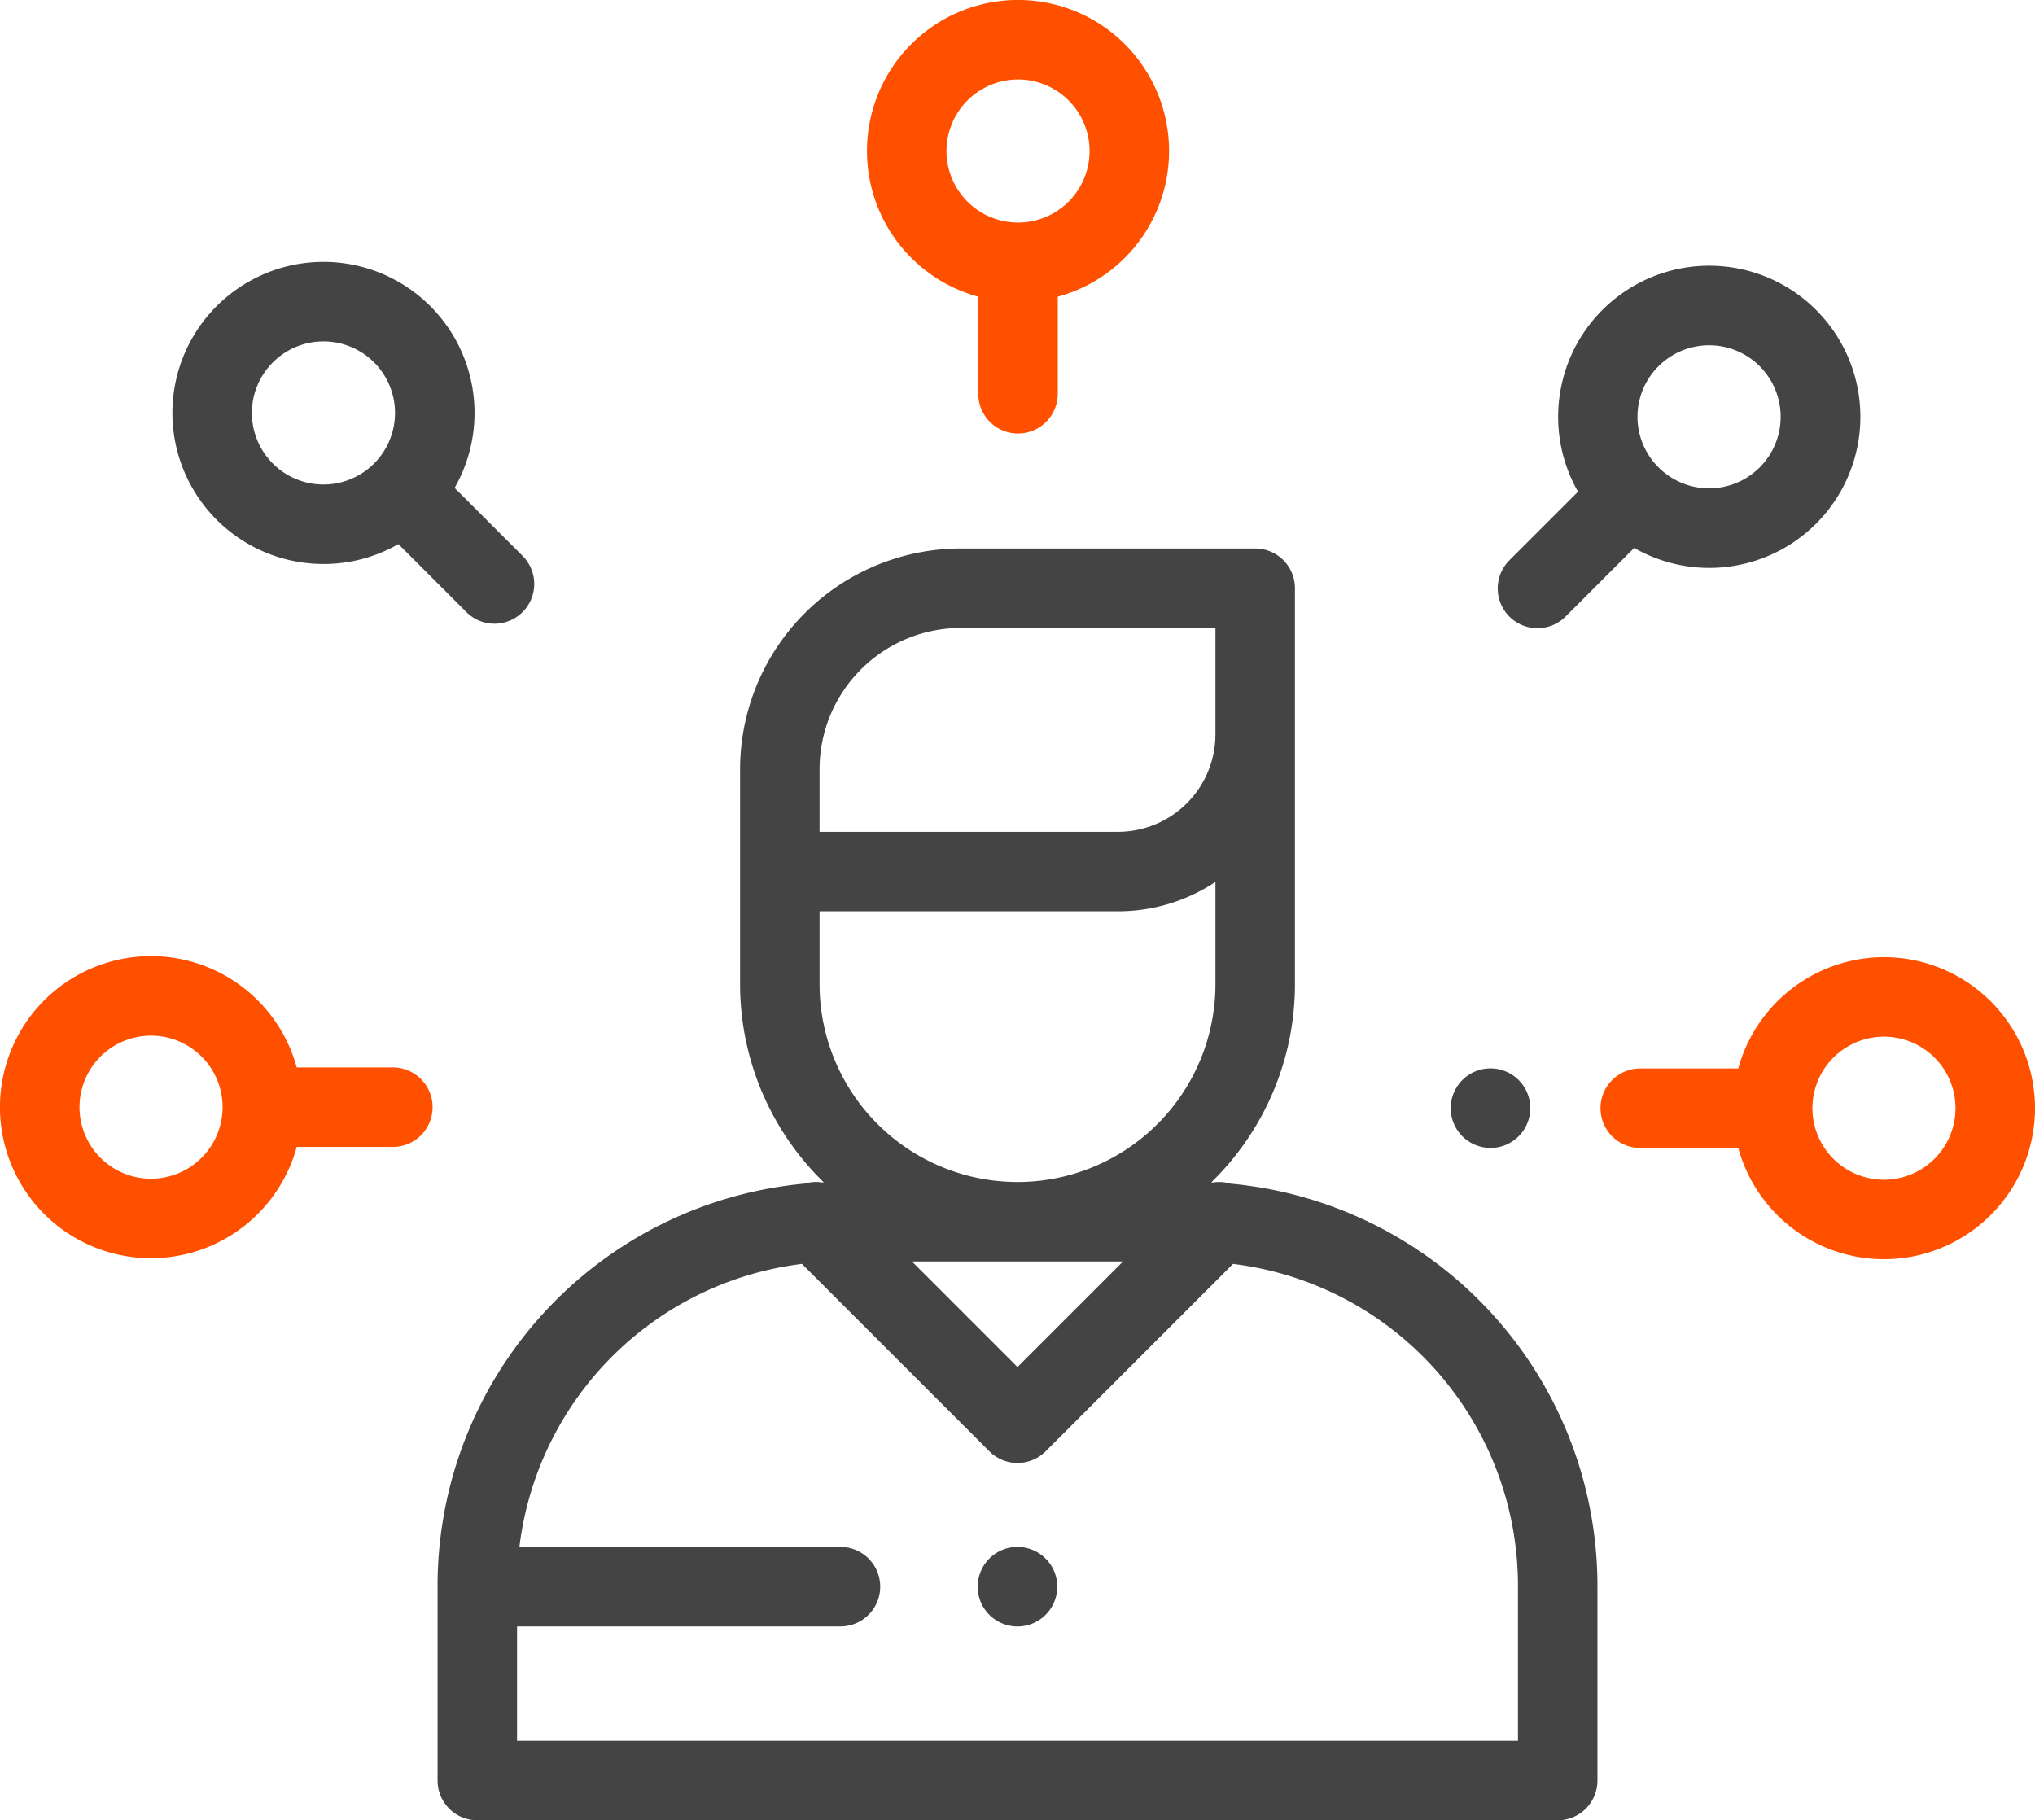 <svg xmlns="http://www.w3.org/2000/svg" viewBox="0 0 89.432 80"><defs><style>.cls-1{fill:#444;}.cls-2{fill:#ff5000;}</style></defs><title>资源 28</title><g id="图层_2" data-name="图层 2"><g id="图层_1-2" data-name="图层 1"><path class="cls-1" d="M54.072,52.02a1.752,1.752,0,0,0-.754-.052c-.029-.001-.059-.002-.088-.003a12.154,12.154,0,0,0,3.679-8.716V25.852a1.747,1.747,0,0,0-1.747-1.747H42.223a9.71,9.71,0,0,0-9.699,9.699v9.444a12.154,12.154,0,0,0,3.679,8.716c-.029.001-.059.002-.088.003a1.755,1.755,0,0,0-.754.052A17.753,17.753,0,0,0,19.23,69.676v8.577A1.747,1.747,0,0,0,20.976,80h47.48a1.747,1.747,0,0,0,1.747-1.747V69.677A17.754,17.754,0,0,0,54.072,52.02Zm-4.717,3.421-4.639,4.639-4.639-4.639h9.278ZM36.017,33.804a6.213,6.213,0,0,1,6.205-6.205H53.415v4.674a4.288,4.288,0,0,1-4.284,4.284H36.017V33.804Zm0,9.445V40.05H49.131a7.73,7.73,0,0,0,4.284-1.29v4.489a8.699,8.699,0,0,1-17.398,0ZM66.71,76.507H22.723V71.48h14.254a1.747,1.747,0,0,0,0-3.493h-14.15A14.26,14.26,0,0,1,35.244,55.548L43.481,63.785a1.747,1.747,0,0,0,2.47,0l8.237-8.237A14.254,14.254,0,0,1,66.71,69.677Z"/><path class="cls-1" d="M44.716,67.986a1.748,1.748,0,1,0,1.235.512A1.76,1.76,0,0,0,44.716,67.986Z"/><path class="cls-2" d="M42.992,13.04v4.266a1.747,1.747,0,0,0,3.494,0V13.04a6.638,6.638,0,1,0-3.494,0Zm1.747-9.547a3.144,3.144,0,1,1-3.144,3.144A3.148,3.148,0,0,1,44.738,3.493Z"/><path class="cls-1" d="M67.568,27.609a1.742,1.742,0,0,0,1.235-.512l3.015-3.015A6.641,6.641,0,1,0,69.349,21.61l-3.017,3.017a1.747,1.747,0,0,0,1.235,2.982ZM72.888,16.095a3.144,3.144,0,1,1,0,4.447A3.134,3.134,0,0,1,72.888,16.095Z"/><path class="cls-2" d="M82.795,42.067a6.648,6.648,0,0,0-6.403,4.891h-4.266a1.747,1.747,0,1,0,0,3.493h4.266a6.637,6.637,0,1,0,6.403-8.384Zm0,9.782a3.144,3.144,0,1,1,3.144-3.144A3.148,3.148,0,0,1,82.795,51.849Z"/><path class="cls-1" d="M65.502,50.451a1.748,1.748,0,1,0-1.235-.512A1.752,1.752,0,0,0,65.502,50.451Z"/><path class="cls-2" d="M17.306,46.913H13.04a6.638,6.638,0,1,0,0,3.493h4.266a1.747,1.747,0,0,0,0-3.493ZM6.638,51.804A3.144,3.144,0,1,1,9.782,48.66,3.148,3.148,0,0,1,6.638,51.804Z"/><path class="cls-1" d="M14.215,24.787a6.599,6.599,0,0,0,3.294-.874l3.015,3.015a1.747,1.747,0,0,0,2.47-2.47l-3.015-3.015a6.639,6.639,0,1,0-5.764,3.344Zm-2.223-8.861a3.144,3.144,0,0,1,4.447,4.446l-.001.001a3.144,3.144,0,0,1-4.447-4.447Z"/></g></g></svg>